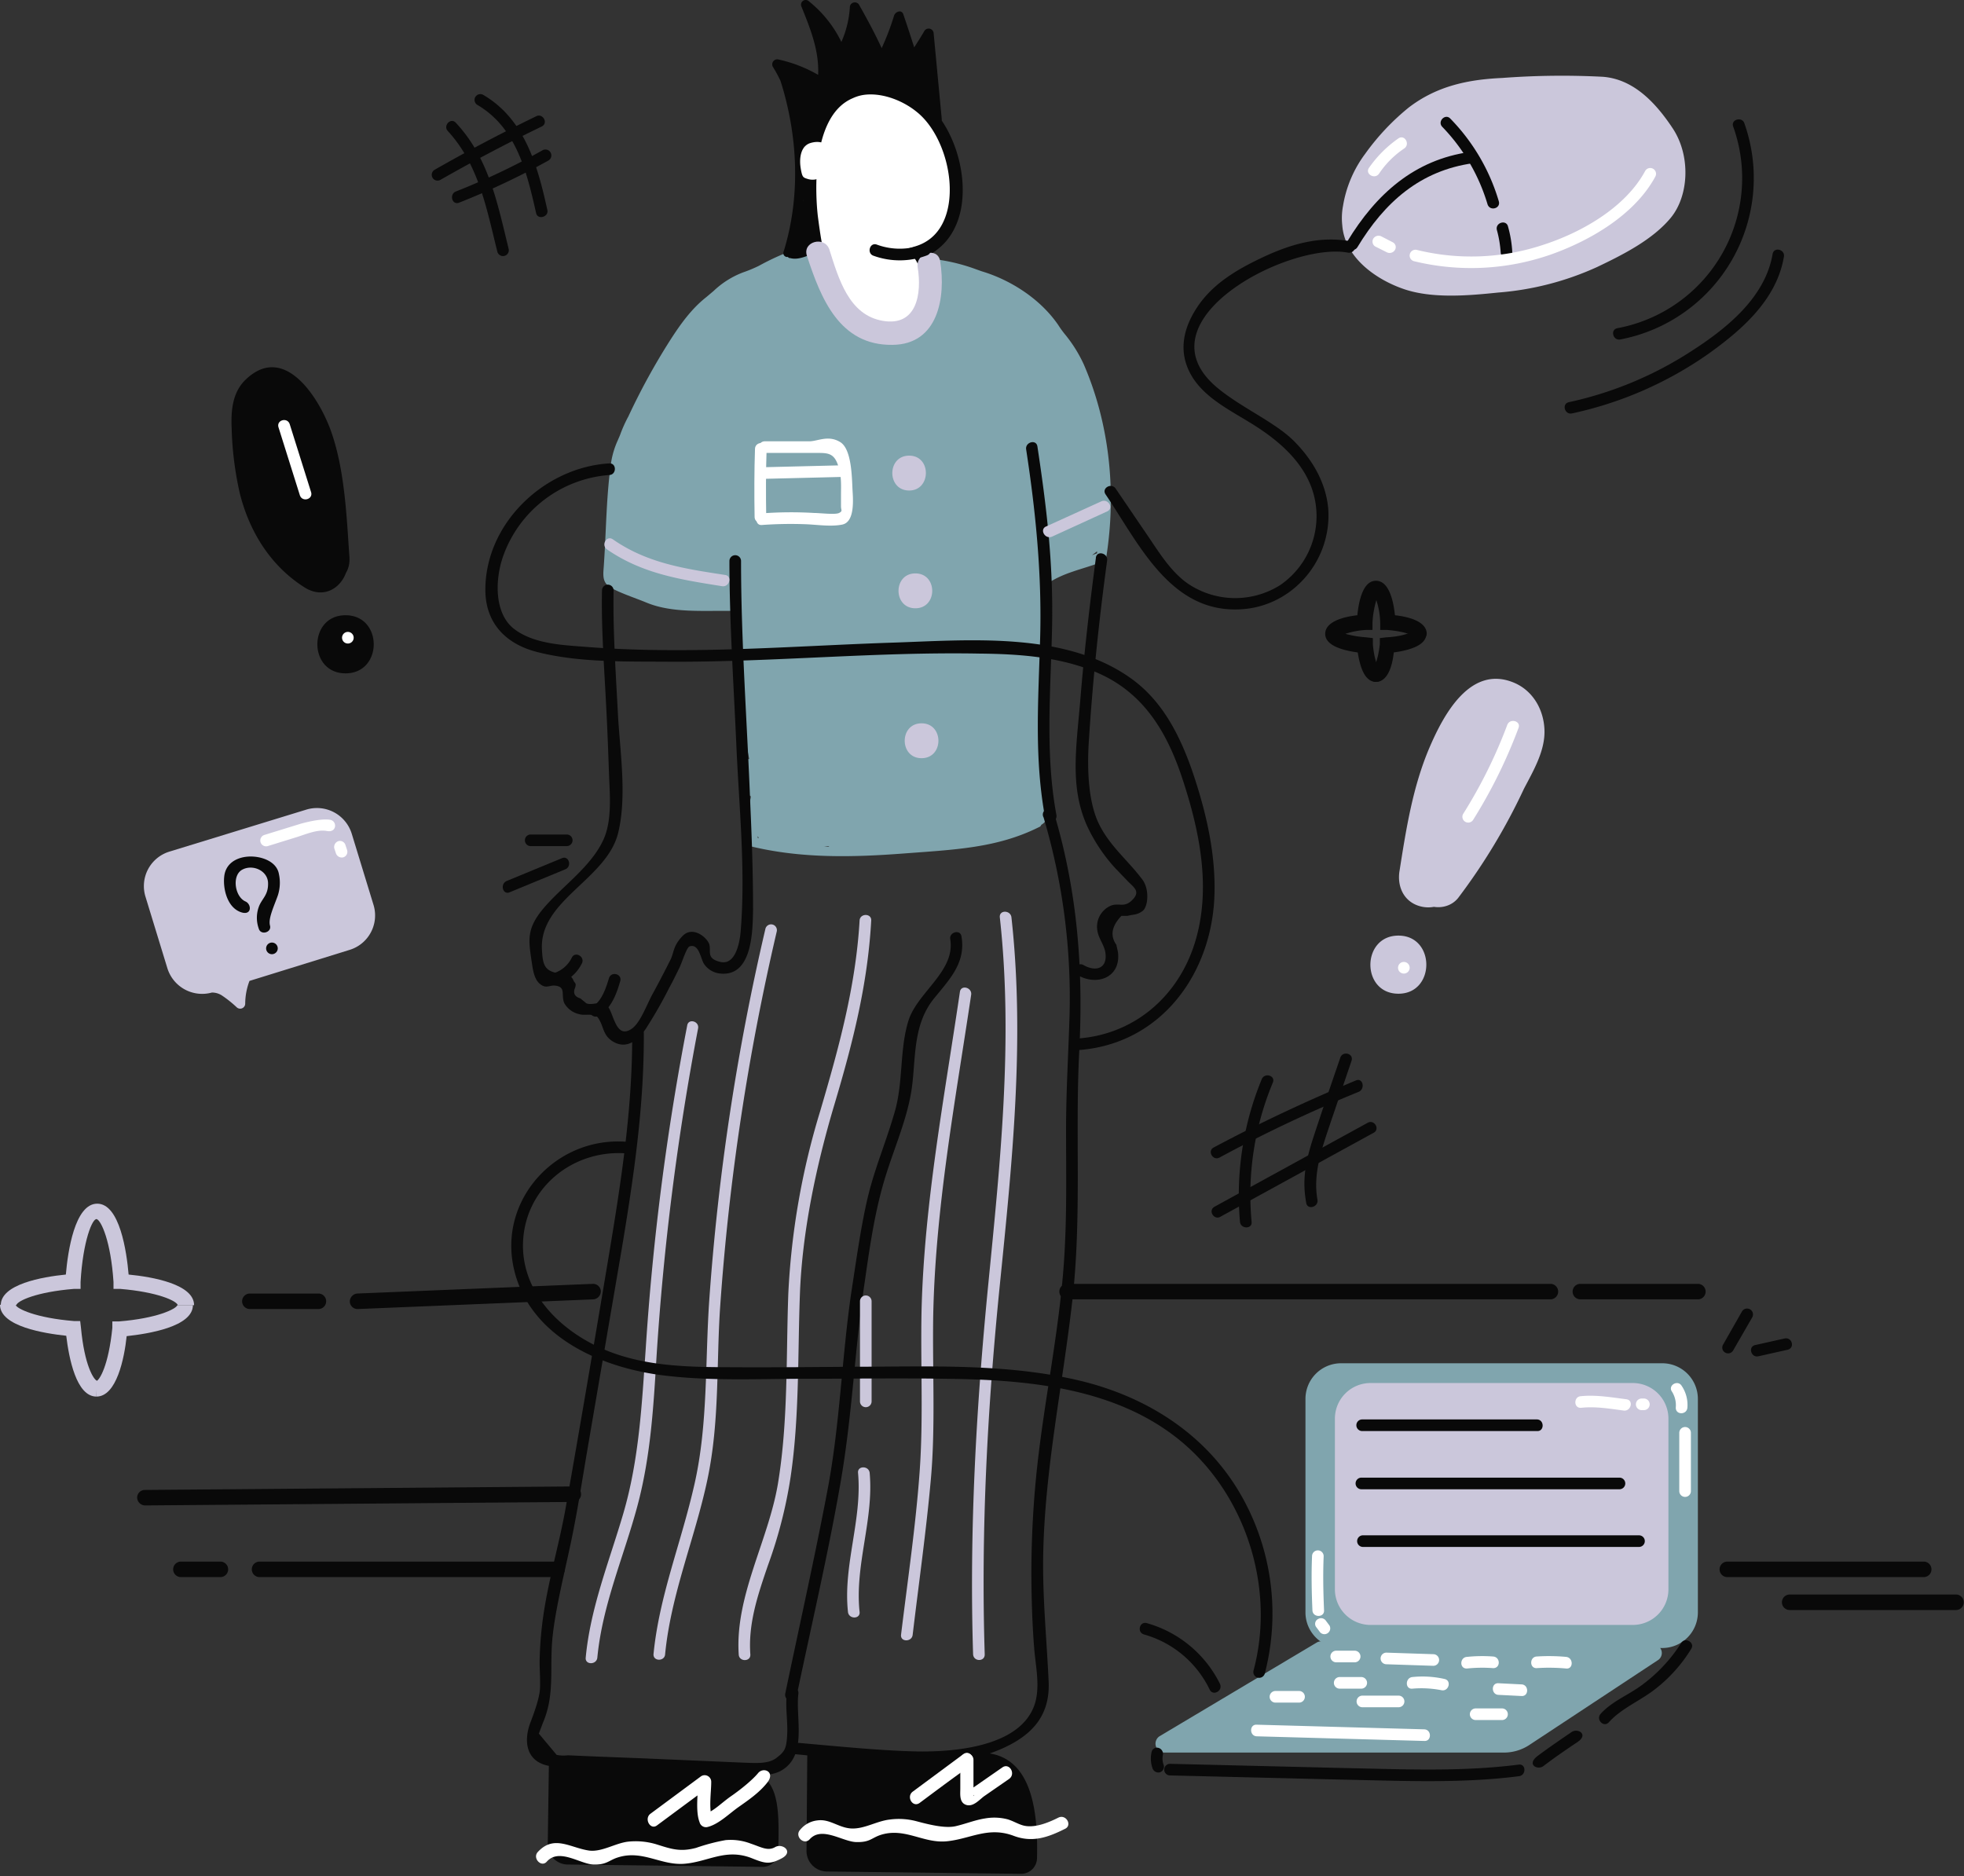 <svg width="470" height="449" fill="none" xmlns="http://www.w3.org/2000/svg"><rect width="100%" height="100%" fill="#333333" stroke="none"/><path d="M259.38 87.257a32.93 32.93 0 00-4.357-7.046 23.06 23.06 0 01-1.762-2.41c-4.171-6.118-11.217-10.754-18.355-12.886l-1.298-.463a44.39 44.39 0 00-8.528-2.225c-1.298-.278-1.947 1.576-1.02 2.132-2.317 1.39-3.059 4.635-2.132 7.23a6.86 6.86 0 00-1.761 4.08c-.557 4.913-9.178 4.728-12.237 2.966-3.059-1.761-5.006-4.728-7.138-6.86-2.132-2.132-3.986-3.8-4.635-6.582a5.006 5.006 0 00-3.708-4.078c.556-.742-.093-2.133-1.205-1.762a59.758 59.758 0 00-9.641 4.264 33.048 33.048 0 01-3.801 1.576 21.049 21.049 0 00-7.046 4.45l-1.761 1.483c-3.523 2.781-6.118 6.397-8.621 10.29a159.053 159.053 0 00-10.012 18.263 32.34 32.34 0 00-1.854 4.078c-.186.557-.464 1.113-.649 1.576a20.342 20.342 0 00-1.576 5.099c-1.205 8.065-1.205 16.501-1.761 24.566-.093 1.947-.557 3.894 1.019 5.191 1.576 1.298 6.397 2.874 9.085 3.987 6.397 2.688 14.276 1.854 21.136 2.039.742 11.866 1.205 23.732 3.523 35.412a1.21 1.21 0 00-1.112 1.113c-.068.273-.1.553-.093.834-.076 2.148.27 4.29 1.02 6.304a.827.827 0 00.556.649c.015.251-.017.502-.093.741-.463 3.06-1.02 5.933-.649 9.085l.278.556a1.123 1.123 0 00-.097.999 1.115 1.115 0 00.746.67c11.959 2.874 24.196 2.596 36.432 1.669 12.237-.927 22.341-1.298 32.353-6.304a.832.832 0 00.557-.556c1.668-.927 1.854-2.967 1.854-5.192 0-5.84-.186-11.773-.279-17.613l-.463-31.797.278-3.059c3.894-2.688 8.25-3.43 12.7-5.099.278-.092.464-.37.649-.556a1.02 1.02 0 00.834-.834c2.411-15.389.835-31.612-5.376-45.98zm-78.056 113.282v-.186c0-.185 0-.278-.092-.371l.371.557h-.279zm15.852 1.946h1.02l.278.186-1.298-.186zm9.549 0l.463-.185h-.463v.185zm55.807-70.083l-1.206.464 1.206-.927v.463z" fill="#80A5AE"/><path d="M151.291 247.167c.092 19.097-2.967 37.637-6.119 56.456-3.152 18.819-6.396 37.915-9.733 56.826-1.484 8.529-3.987 16.872-5.284 25.308a86.535 86.535 0 00-1.02 11.866c0 2.132.185 4.264.093 6.396-.093 2.133-1.206 5.377-2.318 8.251-1.761 4.728-.834 9.548 4.821 10.383 9.084 1.297 18.725.834 27.903 1.205l15.481.649c3.523.092 8.251 1.019 11.588-.649 6.675-3.523 3.615-12.7 4.357-18.541.185-1.761-2.596-1.761-2.781 0-.371 3.338.278 6.582.093 9.919-.186 3.338-.649 3.987-2.596 5.47-1.947 1.483-5.006 1.205-7.88 1.112l-23.731-1.02-11.866-.463-6.397-.278a8.598 8.598 0 01-2.688-.093l-4.265-5.098 1.02-2.689c2.689-6.303 1.669-12.236 2.132-18.911.464-6.675 2.689-15.574 4.357-23.361 1.669-7.787 2.781-15.203 4.079-22.805l8.251-48.205c2.874-17.242 5.376-34.207 5.284-51.728a1.391 1.391 0 00-2.781 0z" fill="#090909"/><path d="M190.596 406.058c3.523-16.872 7.509-33.836 10.475-50.801 2.967-16.964 3.43-32.26 5.84-48.298 1.113-7.787 2.225-15.666 4.358-23.268 2.132-7.602 5.284-14.276 6.674-21.692 1.391-7.417.093-16.038 5.377-22.805 3.708-4.635 7.879-8.621 6.767-15.111-.278-1.761-2.966-1.019-2.688.649 1.298 7.695-7.88 12.701-10.012 19.561-2.132 6.86-1.205 14.554-3.245 21.692-2.039 7.138-4.728 13.349-6.396 20.209-1.669 6.86-2.874 15.667-4.079 23.454-2.225 15.481-2.688 31.24-5.562 46.536-2.874 15.296-6.767 32.724-10.197 49.132-.279 1.762 2.317 2.503 2.688.742zm-.556 13.72c16.13 1.39 35.412 5.562 50.708-1.762 6.767-3.244 10.568-7.972 10.197-15.666-.463-10.105-1.483-20.117-1.298-30.221.371-20.488 4.635-40.419 6.953-60.72 2.318-20.302.649-39.862 1.669-59.793 1.019-19.931-.464-38.193-5.933-56.734a1.403 1.403 0 00-.162-.604 1.4 1.4 0 00-.986-.716 1.4 1.4 0 00-1.171.335 1.388 1.388 0 00-.277 1.727 151.674 151.674 0 016.211 47.371c-.278 9.177-.834 18.262-.834 27.347 0 9.084.185 18.447-.278 27.718-.835 18.54-5.006 36.617-6.86 55.065a237.099 237.099 0 00-1.113 28.088c.093 4.543.278 9.085.649 13.535.371 4.45 1.669 9.919-.371 14.276-4.171 9.178-19.374 10.29-27.996 10.105-8.621-.186-19.467-1.298-29.108-2.133-1.762-.185-1.762 2.596 0 2.782zm-15.482-285.523c0 14.74 1.019 29.572 1.668 44.312.649 14.74 2.225 29.665 1.02 44.312-.185 2.317-1.112 8.157-4.82 7.323-3.708-.834-2.04-2.781-2.781-4.45-.742-1.668-3.987-4.171-6.304-1.761-2.318 2.41-2.04 3.986-2.874 5.655-.834 1.668-2.781 5.469-4.264 8.158-1.483 2.688-2.967 7.045-5.099 8.436-3.893 2.595-4.264-4.265-5.84-5.563-1.576-1.297-3.43 0-4.913-.556l-1.484-1.205c-1.297-.371-1.761-1.205-1.297-2.41.463-1.205 0-1.205-.279-1.762a3.242 3.242 0 00-2.132-1.946 10.114 10.114 0 00-1.668.092c-3.338-.556-3.616-2.317-3.801-5.654-.649-11.866 15.574-16.78 18.262-27.997 2.132-8.899.371-19.652-.092-28.644-.464-8.993-1.206-19.561-1.02-29.294 0-.369-.147-.723-.407-.984a1.395 1.395 0 00-1.967 0 1.391 1.391 0 00-.407.984c-.186 9.27.556 18.633 1.019 27.996.279 5.191.464 10.382.649 15.574.186 5.191.835 11.495-1.39 16.223-2.967 6.303-9.456 10.753-13.906 15.852-4.449 5.098-3.986 7.787-3.244 12.885.278 1.669.464 4.265 1.947 5.562 1.483 1.298 2.317.371 3.615.464 2.874.278 1.391 2.225 2.318 4.264a5.474 5.474 0 003.615 2.596c1.02.278 2.04 0 3.059.185 1.02.186 1.205.186 1.947 1.669s.834 3.244 2.781 4.542c3.523 2.318 6.489-.37 8.343-3.337a107.21 107.21 0 005.377-9.456c.834-1.483 1.576-3.059 2.318-4.542.741-1.483 1.761-5.006 2.502-5.284 2.318-.834 2.689 3.152 3.523 4.264a5.272 5.272 0 003.894 2.225c7.694.742 7.694-10.383 7.787-15.388 0-8.344-.279-16.594-.649-24.845-.742-19.467-2.225-39.027-2.225-58.495a1.393 1.393 0 00-1.391-1.39 1.39 1.39 0 00-1.39 1.39z" fill="#090909"/><path d="M262.254 133.514c-1.483 11.217-2.781 22.434-3.708 33.743-.927 11.31-2.596 20.766 1.483 30.129a39.665 39.665 0 006.953 10.475l2.503 2.596c1.576 1.761 3.615 2.688 1.576 4.82s-3.245.649-5.284 1.483a5.474 5.474 0 00-3.152 6.026c.278 1.761 1.483 3.152 1.854 4.913.742 3.987-2.132 5.006-5.191 3.245a1.387 1.387 0 00-1.056-.139 1.389 1.389 0 00-1.019 1.163 1.378 1.378 0 00.276 1.028c.111.145.25.267.408.358 4.635 2.689 10.383.556 9.641-5.469-.092-.557-.278-1.205-.371-1.762-1.576-2.225-1.112-4.542 1.206-6.952h1.483c1.39-.371 2.317-.186 3.615-1.205 1.298-1.02 1.669-5.284-.185-7.602-3.43-4.542-7.695-7.88-10.29-13.164-2.596-5.284-2.874-13.256-2.41-20.116.927-14.369 2.41-28.645 4.357-42.921.278-1.762-2.411-2.503-2.689-.742v.093z" fill="#090909"/><path d="M208.395 57.499c2.781 3.708 10.66 4.45 14.276 1.02z" fill="#fff"/><path d="M216.366 62.597h-1.298c-3.522-.278-6.489-1.761-8.065-3.893a1.762 1.762 0 01.371-2.596 1.67 1.67 0 012.503.37c1.02 1.299 3.059 2.226 5.47 2.504a8.068 8.068 0 006.025-1.669 1.855 1.855 0 012.596 2.596 10.94 10.94 0 01-7.602 2.688z" fill="#090909"/><path d="M220.26 65.748c1.391 4.079 1.391 8.621-1.854 11.866-3.244 3.245-8.899 3.152-12.7.742-5.747-3.616-10.104-12.608-11.68-19.004a1.395 1.395 0 00-2.689.742c2.225 8.806 8.807 21.599 19.004 22.804 10.198 1.205 15.574-8.992 12.608-17.891-.556-1.67-3.245-1.02-2.689.741z" fill="#80A5AE"/><path d="M223.412 7.81a1.206 1.206 0 00-2.224-.371c-.742 1.298-1.576 2.596-2.411 3.893-.834-2.595-1.668-5.19-2.595-7.88-.371-1.204-1.854-.74-2.225.279a61.16 61.16 0 01-2.967 7.787c-1.668-3.616-3.522-7.046-5.469-10.476a1.205 1.205 0 00-2.132.464 24.012 24.012 0 01-2.04 8.528 28.266 28.266 0 00-7.787-9.733 1.11 1.11 0 00-1.42-.084c-.21.154-.358.377-.42.63-.063.252-.035.518.079.752 2.132 5.284 4.264 10.568 3.986 16.315a32.994 32.994 0 00-9.641-3.708 1.203 1.203 0 00-1.343 1.13c-.013.219.035.437.138.631a31.008 31.008 0 011.854 3.43c4.172 13.164 4.821 27.626.742 40.79a.921.921 0 00.113.96.924.924 0 00.906.337.561.561 0 00.557.278c2.225.65 5.006-1.02 7.138-1.761a1.39 1.39 0 00-.371-2.688c-.77.079-1.544.11-2.318.092l.557-.556a1.294 1.294 0 001.37-.754c.076-.171.115-.356.113-.544v-.463a1.384 1.384 0 00-.683-1.173 1.394 1.394 0 00-1.357-.032 43.524 43.524 0 001.947-8.807c.093-1.761-2.595-1.669-2.781 0-.185 1.669-.278 2.132-.463 3.245a67.934 67.934 0 000-13.72c.367 1.496.646 3.013.834 4.542.278 1.483 2.596 1.298 2.317-.185a52.983 52.983 0 00-1.019-5.284 5.926 5.926 0 012.225-2.41l-.557-2.133a1.39 1.39 0 001.206-.649c.556-1.112 2.039-2.966 2.688-4.635a26.698 26.698 0 0112.329-2.132c4.172.37 6.675 2.132 9.919 4.542.177.167.407.266.649.279.093.648.093 1.39.186 2.039.092.649 2.503 1.298 2.317-.185l-1.947-20.58zm-2.502 11.03h.092a.092.092 0 00-.092 0z" fill="#090909"/><path d="M219.704 60.372c13.72-4.45 10.29-26.976.649-34.763-3.894-3.245-10.939-6.119-16.872-3.616-12.237 5.192-9.456 28.83-9.363 29.758 1.112 8.528 2.688 19.189 10.29 24.844 1.854 1.483 6.118 4.264 10.382 3.893 4.265-.37 11.125-12.05 4.914-20.116" fill="#fff"/><path d="M214.977 81.972c2.596-.186 5.562-3.152 7.324-7.138 1.761-3.986 1.946-9.827-.278-13.72 4.171-2.04 6.952-5.933 7.972-11.217 1.669-8.992-2.132-20.21-8.621-25.493-4.728-3.801-12.237-6.397-18.448-3.801-13.535 5.655-10.475 30.314-10.29 31.426 1.112 8.25 2.596 19.653 10.846 25.864 2.874 2.132 7.138 4.542 11.495 4.079zm-7.694-59.33c4.264-.37 8.992 1.576 12.144 4.172 5.655 4.542 8.992 14.647 7.509 22.527-.649 3.43-2.503 7.88-7.695 9.548l-2.132.649 1.391 1.761c3.615 4.728 1.854 10.105.927 12.237-.927 2.132-3.523 5.284-4.728 5.377-2.688.278-6.026-1.02-9.363-3.523-7.231-5.377-8.621-16.037-9.641-23.824 0-.186-2.966-23.361 8.436-28.09a9.37 9.37 0 013.152-.834z" fill="#090909"/><path d="M198.939 37.011c-.278-2.688-2.596-3.522-5.006-2.78-2.41.741-2.688 3.8-2.318 6.025.371 2.225.557 2.225 1.762 2.596a3.8 3.8 0 003.152-.464c1.761-1.205.556-4.45-.186-5.933a1.292 1.292 0 00-1.205-.741c-1.947-.093-2.132 3.244-2.039 4.542.092 1.298 2.873 1.761 2.781 0a5.113 5.113 0 01.092-1.669c0-.092.278-.834.093-.463l-1.02.37h.093l-1.205-.648c.185.278.371 1.112.556 1.483.186.37.093.464.093.649s.093.649.093.185c0-.463-.279.464-.371-.556-.093-1.02-.186-2.132.278-2.596.463-.463 1.483-.648 1.576 0 .092.65 2.966 1.854 2.781 0z" fill="#fff"/><path d="M193.098 61.207c3.337 10.197 7.787 21.507 20.487 21.321 10.939-.093 12.793-11.402 11.402-20.024-.556-3.522-5.933-2.039-5.376 1.484 1.019 6.303-.186 14.183-8.343 12.793-8.158-1.39-10.569-10.105-12.793-17.058-1.113-3.337-6.49-1.946-5.377 1.484z" fill="#CBC7DB"/><path d="M221.095 58.425a15.85 15.85 0 01-11.309.093c-1.669-.557-2.411 2.132-.742 2.688a18.447 18.447 0 0012.793-.093c1.669-.649 1.02-3.337-.742-2.688zm24.472 49.133c2.318 15.111 3.801 30.221 3.337 45.517-.463 15.296-1.39 28.46 1.205 42.643.371 1.761 3.06 1.02 2.689-.742-2.781-15.017-1.298-30.313-1.02-45.424.278-15.11-1.39-28.645-3.523-42.735-.278-1.762-2.966-1.02-2.688.741z" fill="#090909"/><path d="M220.168 115.623a1.393 1.393 0 001.39-1.391 1.39 1.39 0 10-1.39 1.391z" fill="#80A5AE"/><path d="M217.572 117.384c5.284 0 5.376-8.343 0-8.343-5.377 0-5.377 8.343 0 8.343zm1.484 28.182c5.377 0 5.377-8.343 0-8.343s-5.377 8.343 0 8.343zm1.482 35.875c5.377 0 5.377-8.343 0-8.343-5.376 0-5.376 8.343 0 8.343zm18.727 38.1c3.244 29.294.092 58.681-2.781 87.974-2.874 29.294-4.543 58.774-3.616 88.346.093 1.854 2.874 1.854 2.781 0-.927-29.572.649-58.959 3.616-88.346 2.966-29.386 6.025-58.68 2.781-87.974-.186-1.761-2.967-1.854-2.781 0zm-9.548 17.799c-3.708 25.215-8.529 50.523-9.178 76.109-.278 12.885.464 25.863-.463 38.749-.927 12.886-2.874 26.049-4.45 39.028-.185 1.761 2.596 1.761 2.781 0 1.483-12.422 3.245-24.844 4.357-37.267 1.113-12.422.371-25.771.556-38.749.464-25.864 5.284-51.635 9.085-77.128.278-1.762-2.41-2.503-2.688-.742zm-24.01 148.416c-1.205-11.217 3.43-22.063 2.41-33.28-.185-1.762-2.966-1.762-2.781 0 1.02 11.217-3.615 22.063-2.41 33.28.186 1.761 2.967 1.761 2.781 0zm2.873-50.43v-23.917a1.393 1.393 0 00-1.391-1.39 1.39 1.39 0 00-1.39 1.39v23.917a1.391 1.391 0 102.781 0zm-65.634 61.37c1.205-12.608 6.304-24.103 9.549-36.154 3.244-12.051 3.893-24.01 4.635-36.154a633.08 633.08 0 019.919-78.24c.371-1.762-2.318-2.503-2.596-.742a617.248 617.248 0 00-9.919 77.221c-.927 13.349-1.576 26.605-5.377 39.584-3.337 11.402-7.879 22.526-8.992 34.485-.185 1.761 2.596 1.761 2.781 0zm16.224-.834c1.391-14.368 7.138-27.718 10.105-41.716 2.966-13.998 2.132-27.625 3.059-41.345a566.405 566.405 0 0113.534-89.828 1.393 1.393 0 00-2.032-1.584 1.395 1.395 0 00-.656.842 562.927 562.927 0 00-13.442 88.809c-1.02 14.647-.278 29.665-3.522 44.033-3.245 14.369-8.436 26.699-9.827 40.789-.093 1.762 2.688 1.762 2.781 0zm20.395.092c-.557-7.509 1.854-14.462 4.264-21.507a109.588 109.588 0 005.377-21.044c2.132-14.461 1.668-29.201 2.225-43.848.556-14.647 3.8-30.313 8.25-45.239 4.45-14.925 7.973-28.83 8.807-44.033.093-1.761-2.689-1.761-2.781 0-.927 15.852-5.006 30.592-9.456 45.702a178.127 178.127 0 00-7.601 43.57c-.557 15.203 0 30.592-2.503 45.61-2.318 13.627-10.29 26.791-9.363 40.789.092 1.761 2.873 1.761 2.781 0z" fill="#CBC7DB"/><path d="M131.36 421.724l-.278 19.468a4.817 4.817 0 002.932 4.622 4.839 4.839 0 001.888.384l46.537.556a3.702 3.702 0 003.51-2.268c.192-.456.291-.946.29-1.44.371-13.813 0-20.395-13.812-20.488l-41.067-.834z" fill="#090909"/><path d="M130.895 445.457c2.966-3.245 7.972.648 11.124.741 3.152.093 3.708-1.02 5.748-1.668 5.933-1.947 10.382 1.946 16.037 1.483 5.655-.464 9.827-3.708 15.945-1.391 3.245 1.298 4.357 1.669 7.324.093 2.966-1.576.185-3.708-1.576-2.688-1.762 1.019-3.338 0-5.841-.835a13.437 13.437 0 00-6.025-.834 46.3 46.3 0 00-7.046 1.854c-3.8 1.02-5.933.278-9.455-.834a17.136 17.136 0 00-6.86-.649c-3.059.37-6.211 2.503-9.27 2.132-4.543-.649-8.436-3.894-12.33.371-1.298 1.483.927 3.801 2.225 2.225zm26.328-8.622l12.144-8.992-2.318-1.391c0 2.782-.649 7.046.371 9.641a1.58 1.58 0 001.329 1.159c.207.026.417.01.618-.046 2.595-.649 5.098-3.152 7.323-4.728 2.225-1.576 5.006-3.43 6.953-5.933 1.947-2.503-.927-3.801-2.225-2.225s-3.986 3.801-6.396 5.47c-2.411 1.668-4.357 3.8-6.489 4.357l1.946 1.112c-.927-2.317-.278-6.304-.278-8.807a1.57 1.57 0 00-.787-1.419 1.577 1.577 0 00-1.623.029l-12.144 8.992c-1.576 1.205 0 3.986 1.576 2.781z" fill="#fff"/><path d="M397.785 326.241h-76.85a8.529 8.529 0 00-8.529 8.528v51.089a8.529 8.529 0 008.529 8.528h76.85a8.529 8.529 0 008.529-8.528v-51.089a8.529 8.529 0 00-8.529-8.528z" fill="#80A5AE"/><path d="M193.192 419.407l-.185 23.453a4.912 4.912 0 004.82 5.006l46.537.557a3.801 3.801 0 003.801-3.709c.37-13.905-2.225-26.883-16.131-25.122l-38.842-.185z" fill="#090909"/><path d="M193.749 440.173c2.873-3.245 7.879.556 11.124.649 3.244.093 3.615-.927 5.747-1.669 5.841-1.946 10.29 2.04 15.945 1.484 5.655-.557 9.919-3.616 16.038-1.298 4.449 1.668 8.157.371 12.236-1.669 1.854-.834.278-3.615-1.576-2.688s-5.284 2.503-8.065 1.946c-1.39-.278-2.781-1.205-4.171-1.575a12.707 12.707 0 00-5.284-.186c-2.411.371-4.635 1.298-7.046 1.854-2.41.556-6.025-.278-9.455-1.205a16.52 16.52 0 00-6.397-.371c-3.059.371-5.933 2.225-8.992 2.132-3.059-.092-5.191-2.317-8.158-1.946a6.211 6.211 0 00-4.264 2.317c-1.298 1.483.927 3.708 2.318 2.225zm36.059-19.004v6.86c0 1.298-.278 3.337 1.391 3.894 1.669.556 3.152-1.205 4.264-2.04l6.026-4.171c1.668-1.206.093-3.894-1.576-2.781l-4.542 3.151-2.133 1.484-1.205.834c-.649.463-.834.556-.371.371l1.391.834c-.093.371-.093.278-.093-.556v-7.88a1.576 1.576 0 10-3.152 0z" fill="#fff"/><path d="M220.075 431.458c3.986-2.967 8.065-6.026 12.144-8.9 1.576-1.205 0-3.986-1.669-2.781l-12.144 8.993c-1.576 1.205 0 3.893 1.669 2.688zm-37.08-323.067h12.144c2.689 0 4.265-.093 5.284 2.596 1.02 2.688.835 5.098.835 7.416v2.781c0 .927.463 1.112-.464 1.576-.927.463-4.542 0-5.933 0a94.007 94.007 0 00-12.515.093c-1.761.185-1.761 2.966 0 2.781a95.484 95.484 0 0110.29-.186c2.874.093 6.119.649 8.9.093 2.781-.556 2.688-5.006 2.503-7.88-.186-2.874-.093-10.104-2.967-11.866-2.873-1.761-5.376-.185-7.416-.185h-10.661a1.39 1.39 0 100 2.781z" fill="#fff"/><path d="M180.677 107.371c-.185 5.47-.185 10.939-.093 16.408.093 1.762 2.874 1.762 2.781 0-.092-5.469-.092-10.938.093-16.408.093-1.854-2.688-1.761-2.781 0z" fill="#fff"/><path d="M182.346 114.603l18.911-.464a1.389 1.389 0 00.983-2.373 1.39 1.39 0 00-.983-.408l-18.911.464c-1.854.093-1.854 2.874 0 2.781z" fill="#fff"/><path d="M251.779 128.415l13.164-6.025c1.669-.742.278-3.152-1.391-2.411l-13.256 6.026c-1.576.742-.185 3.152 1.483 2.41zm-78.24 9.178c-9.641-1.483-18.633-2.781-26.883-8.529-1.484-1.019-2.874 1.391-1.391 2.41 8.436 5.841 17.613 7.231 27.533 8.807 1.761.278 2.502-2.41.741-2.688zm217.2 193.377H327.98a8.53 8.53 0 00-8.529 8.529v40.835a8.53 8.53 0 008.529 8.529h62.759a8.53 8.53 0 008.529-8.529v-40.835a8.53 8.53 0 00-8.529-8.529z" fill="#CBC7DB"/><path d="M395.559 393.543l-79.353-.742a1.948 1.948 0 00-1.112.278l-37.637 22.434a2.132 2.132 0 001.112 3.894h81.3c2.25.009 4.45-.67 6.304-1.947l30.499-20.116a2.043 2.043 0 00.932-2.337 2.041 2.041 0 00-2.045-1.464z" fill="#80A5AE"/><path d="M325.941 342.464h41.902c1.761.093 1.761-2.688 0-2.781h-41.902a1.391 1.391 0 000 2.781zm-.185 13.93h61.832a1.391 1.391 0 000-2.781h-61.832a1.391 1.391 0 000 2.781zm.371 13.802h66.097a1.39 1.39 0 100-2.781h-66.097a1.391 1.391 0 000 2.781z" fill="#090909"/><path d="M300.725 415.514l40.14 1.113c1.762.092 1.762-2.689 0-2.781l-40.14-1.113c-1.761-.092-1.761 2.689 0 2.781zm19.005-17.706h4.45a1.39 1.39 0 100-2.781h-4.45a1.391 1.391 0 000 2.781zm12.051.464l11.217.371a1.39 1.39 0 000-2.781l-11.217-.371a1.389 1.389 0 00-.983 2.374c.261.26.614.407.983.407zm19.282 1.018a34.826 34.826 0 016.211-.093c1.854.093 1.854-2.688 0-2.781a34.826 34.826 0 00-6.211.093c-1.761.093-1.854 2.874 0 2.781zm16.688-.092a44.666 44.666 0 017.045.092c1.761.186 1.761-2.595 0-2.781a44.787 44.787 0 00-7.045-.093c-1.762.093-1.762 2.874 0 2.782zm-47.187 4.913h5.192a1.39 1.39 0 100-2.781h-5.192a1.391 1.391 0 000 2.781zm17.427.002a24.8 24.8 0 016.953.371c1.761.37 2.502-2.318.741-2.689a23.802 23.802 0 00-7.694-.463c-1.761.185-1.761 2.966 0 2.781zm20.582 1.481l5.562.278c1.761.093 1.761-2.688 0-2.781l-5.562-.278c-1.761-.093-1.761 2.688 0 2.781zm-53.397 1.856h5.747a1.392 1.392 0 000-2.782h-5.747a1.392 1.392 0 000 2.782zm20.857 1.111h8.621a1.391 1.391 0 100-2.781h-8.621a1.39 1.39 0 000 2.781zm27.07 3.06h6.304a1.391 1.391 0 100-2.781h-6.304a1.391 1.391 0 000 2.781zm25.214-74.718c3.43-.371 6.767.185 10.197.649 1.762.278 2.503-2.411.742-2.689-3.616-.463-7.324-1.112-10.939-.741-1.761.092-1.761 2.873 0 2.781zm14.554.557h.556a1.391 1.391 0 000-2.781h-.556a1.39 1.39 0 100 2.781zm7.231-4.45a6.109 6.109 0 01.927 3.8c-.092 1.854 2.689 1.854 2.781 0a8.155 8.155 0 00-1.39-5.191c-.927-1.483-3.337-.093-2.318 1.391zm1.763 9.918v13.905a1.39 1.39 0 002.781 0v-13.905a1.391 1.391 0 10-2.781 0zm-87.883 29.48c-.186 4.357-.093 8.621.093 12.978.092 1.761 2.873 1.761 2.781 0-.186-4.357-.278-8.621-.093-12.978 0-.369-.147-.723-.407-.984a1.395 1.395 0 00-1.967 0 1.391 1.391 0 00-.407.984zm.928 16.872l.835 1.112a1.392 1.392 0 001.429.664 1.396 1.396 0 001.118-1.035c.086-.345.037-.71-.137-1.019l-.834-1.113a1.393 1.393 0 00-1.854-.463 1.299 1.299 0 00-.557 1.854z" fill="#fff"/><path d="M275.604 419.222a6.95 6.95 0 00.185 3.894 1.483 1.483 0 001.761 1.019 1.395 1.395 0 00.928-1.761 4.264 4.264 0 01-.186-2.41 1.484 1.484 0 00-1.02-1.669 1.298 1.298 0 00-1.668.927z" fill="#090909"/><path d="M279.961 424.876l42.087 1.02c13.812.278 27.718.927 41.438-.834 1.761-.186 1.761-2.967 0-2.781-13.72 1.761-27.626 1.112-41.438.834l-42.087-1.02a1.391 1.391 0 000 2.781zm89.364-2.223c2.688-2.04 5.376-3.894 8.157-5.748 2.782-1.854.093-3.43-1.39-2.41-1.483 1.02-5.47 3.708-8.158 5.748-2.688 2.039 0 3.43 1.391 2.41zm15.667-10.477c2.967-3.338 7.602-5.192 11.124-7.973a35.779 35.779 0 008.622-9.641c.927-1.483-1.484-2.874-2.411-1.39a37.449 37.449 0 01-9.826 10.382c-3.152 2.225-6.86 3.708-9.456 6.582-1.205 1.391.742 3.337 1.947 2.04z" fill="#090909"/><path d="M321.4 49.248a15.567 15.567 0 00-.186 4.635c.557 7.694 7.973 12.978 14.74 15.296 6.767 2.317 15.389 1.576 22.527.834a70.074 70.074 0 0023.731-6.118c6.026-2.874 13.257-6.49 17.614-11.773 4.357-5.284 4.82-14.833.463-21.415-4.357-6.581-9.641-11.773-16.686-12.329a190.153 190.153 0 00-24.103.278c-8.25.371-15.666 1.947-22.341 7.046a56.739 56.739 0 00-10.475 11.124 28.453 28.453 0 00-5.284 12.422z" fill="#CBC7DB"/><path d="M324.83 59.167c6.489-10.753 15.017-18.355 27.718-20.116 1.761-.278 1.019-2.967-.742-2.689-13.349 1.855-22.527 10.105-29.387 21.415-.927 1.483 1.484 2.873 2.411 1.39z" fill="#090909"/><path d="M345.129 30.336a45.226 45.226 0 0110.846 18.54c.557 1.761 3.245 1.02 2.689-.742a47.469 47.469 0 00-11.588-19.745c-1.205-1.298-3.152.649-1.947 1.947zm13.072 24.658a26.97 26.97 0 01.927 5.47c.185 1.761 2.967 1.761 2.781 0a28.11 28.11 0 00-1.019-6.211c-.371-1.762-3.06-1.02-2.689.741z" fill="#090909"/><path d="M338.363 62.503a57.847 57.847 0 0032.724-1.576c9.456-3.337 20.117-9.548 25.03-18.633a1.4 1.4 0 00.138-1.056 1.39 1.39 0 00-2.548-.335c-4.728 8.807-15.389 14.833-24.752 17.8a54.415 54.415 0 01-29.85 1.112 1.394 1.394 0 00-.742 2.688zm-9.271-3.521l2.781 1.39a1.483 1.483 0 001.946-.555 1.298 1.298 0 00-.556-1.854l-2.688-1.391a1.484 1.484 0 00-1.947.556 1.393 1.393 0 00.464 1.854zm.928-17.429a21.966 21.966 0 016.026-6.025c1.483-1.02.092-3.43-1.391-2.41a28.274 28.274 0 00-7.045 7.045c-1.02 1.483 1.39 2.874 2.41 1.39z" fill="#fff"/><path d="M302.674 400.496a57.113 57.113 0 00-6.026-43.292c-8.25-13.998-21.97-22.712-37.452-26.605-17.984-4.45-36.895-3.523-55.25-3.523-10.754.093-21.6.185-32.353.093-10.754-.093-20.858-.835-30.036-5.655-9.177-4.821-16.501-13.164-16.408-23.639.185-13.257 11.588-22.712 24.473-21.878 1.762.093 1.762-2.688 0-2.781-16.686-1.112-30.499 13.998-26.605 30.592 3.893 16.593 21.785 23.917 37.081 25.493 10.846 1.205 21.877.649 32.816.649 10.939 0 21.971-.186 33.002 0 19.375.185 40.882 1.946 56.549 14.832 15.666 12.886 22.804 35.227 17.52 54.973a1.394 1.394 0 002.689.741zM145.821 110.895c-15.667.927-29.943 14.555-29.665 30.685.186 7.787 5.099 12.607 12.422 14.461 10.198 2.596 21.507 2.225 31.89 2.318 24.659.093 49.318-2.41 73.976-1.947 9.827.093 20.117.834 29.109 5.006 10.475 4.913 15.852 14.183 19.374 24.844 4.172 12.608 7.046 26.513 2.967 39.491-4.079 12.979-14.832 22.063-28.552 22.805-1.762.093-1.762 2.874 0 2.781 19.374-1.02 31.797-16.779 33.187-35.227.742-10.846-1.854-21.877-5.377-32.075-2.966-8.343-7.045-16.315-14.368-21.599-16.038-11.588-39.492-9.178-58.032-8.622-24.01.835-48.02 2.874-72.122 1.02-5.748-.463-12.7-.649-17.521-4.264-4.821-3.616-4.728-11.773-2.688-17.521a29.289 29.289 0 0125.4-19.375c1.761-.092 1.761-2.873 0-2.781zm177.525-53.118c-7.231-1.39-14.184.556-20.766 3.615-6.581 3.06-12.329 6.49-16.037 12.052-3.708 5.562-4.45 11.124-1.483 16.315 2.966 5.192 8.806 8.158 13.812 11.217 6.768 4.079 13.535 9.641 15.574 17.614a20.023 20.023 0 01-8.065 21.414 20.205 20.205 0 01-22.156-.371c-4.079-2.874-6.767-7.324-9.548-11.402-2.781-4.079-5.099-7.509-7.694-11.31-1.02-1.483-3.43-.093-2.41 1.391 7.787 11.495 15.203 27.81 31.333 27.532 12.7-.093 22.712-11.124 21.97-23.824-.463-6.397-3.801-12.052-8.25-16.501-4.45-4.45-12.422-7.88-18.17-12.608-19.56-16.037 16.965-35.134 31.148-32.446 1.761.278 2.503-2.41.742-2.688zM107.164 31.355c7.417 8.065 9.271 18.54 11.866 28.924a1.395 1.395 0 002.689-.742c-2.689-10.939-4.728-21.693-12.608-30.128-1.205-1.39-3.152.649-1.947 1.946zm7.138-6.21c9.27 5.47 11.773 16.038 13.998 25.864.37 1.669 3.059.927 2.688-.741-2.318-10.569-5.377-21.693-15.296-27.533a1.392 1.392 0 10-1.39 2.41z" fill="#090909"/><path d="M105.403 43.037a403.87 403.87 0 0124.288-12.793c1.576-.834.185-3.245-1.391-2.41a404.477 404.477 0 00-24.288 12.793 1.394 1.394 0 00-.509 1.9 1.39 1.39 0 001.9.51zm4.449 5.468a180.51 180.51 0 0021.414-10.104 1.406 1.406 0 00.635-.878 1.424 1.424 0 00-.171-1.069 1.418 1.418 0 00-1.947-.463 168.664 168.664 0 01-20.673 9.826c-1.668.649-.926 3.337.742 2.688zm189.668 243.9a69.71 69.71 0 015.099-33.373c.649-1.668-2.04-2.41-2.689-.741a72.77 72.77 0 00-5.191 34.114c.185 1.761 2.966 1.761 2.781 0zm15.76-5.284c-1.113-6.211 1.02-12.144 2.966-17.985l5.192-15.295c.556-1.762-2.132-2.411-2.689-.742-2.132 6.211-4.264 12.422-6.303 18.633-2.04 6.211-2.874 10.568-1.855 16.13.279 1.762 2.967 1.02 2.689-.741z" fill="#090909"/><path d="M292.011 291.201l36.71-20.116c1.576-.835.185-3.245-1.391-2.411l-36.71 20.117c-1.576.927-.092 3.244 1.391 2.41zm-.185-14.183a342.353 342.353 0 0133.373-15.76c1.576-.741.927-3.43-.742-2.688-11.588 4.821-22.897 10.105-34.022 16.038-1.576.834-.185 3.244 1.391 2.41z" fill="#090909"/><path d="M348.282 212.033a182.302 182.302 0 013.615-18.819 48.163 48.163 0 012.596-8.065 35.382 35.382 0 011.947-4.264c.556-1.02 2.132-2.781 2.224-3.893.093-1.113-2.039-2.225-3.151-1.298-1.113.927-1.206 2.966-1.669 3.893l-4.45 8.807a118.74 118.74 0 01-10.29 16.686c-2.41 2.967-2.873 6.86 0 9.827 2.874 2.966 7.509 2.874 9.827 0a144.135 144.135 0 0015.759-26.142c2.225-4.265 5.099-9.085 4.913-14.091-.185-5.006-2.873-9.456-7.323-11.31-10.476-4.357-16.872 7.787-20.209 15.574-3.986 9.363-5.562 19.375-7.138 29.387-.649 3.708.927 7.416 4.82 8.528 3.894 1.113 7.972-1.112 8.529-4.82zm-13.627 25.772c8.899 0 8.899-13.906 0-13.906-8.9 0-8.992 13.906 0 13.906z" fill="#CBC7DB"/><path d="M79.816 128.509a21.139 21.139 0 01-8.343-11.588 40.15 40.15 0 01-1.854-9.27c-.186-1.762-.278-3.523-.371-5.192v-1.761c.185-1.761-.093-1.576-.927.463l-3.523 1.02h1.205l-3.522-.927c3.708 1.854 4.913 10.661 5.47 14.276 1.019 5.84 1.297 11.866 1.76 17.706.65 8.9 14.555 8.992 13.906 0-.65-8.992-1.02-20.209-4.265-29.664-2.595-7.602-10.939-21.693-20.394-12.886-3.337 3.06-3.708 7.509-3.523 11.773a79.533 79.533 0 001.947 15.574c2.318 9.27 7.416 17.428 15.481 22.527 8.065 5.098 14.647-7.231 7.046-12.051h-.093zm2.875 32.63c8.992 0 8.992-13.906 0-13.906s-8.992 13.906 0 13.906zM34.67 360.264a1.948 1.948 0 01-1.854-1.854 1.852 1.852 0 011.854-1.854l102.529-.835a1.857 1.857 0 011.854 1.854 1.851 1.851 0 01-1.854 1.854l-102.436.835h-.093zm336.416-49.319H255.301a1.855 1.855 0 010-3.708h115.785a1.855 1.855 0 010 3.708zm-237.779 66.469H62.112a1.857 1.857 0 01-1.854-1.854 1.852 1.852 0 011.854-1.854h71.195a1.853 1.853 0 110 3.708zm-47.742-64.151a1.851 1.851 0 01-1.854-1.761 1.946 1.946 0 011.761-1.947l56.363-2.317a1.84 1.84 0 011.339.477 1.842 1.842 0 01.608 1.284 1.946 1.946 0 01-1.761 1.947l-56.363 2.317h-.093zm374.795 64.151h-47a1.857 1.857 0 01-1.854-1.854 1.851 1.851 0 011.854-1.854h47a1.853 1.853 0 110 3.708zm7.786 7.88h-39.862a1.851 1.851 0 01-1.854-1.854 1.853 1.853 0 011.854-1.854h39.862a1.855 1.855 0 010 3.708zm-61.831-74.349h-28.182a1.855 1.855 0 010-3.708h28.182a1.857 1.857 0 011.854 1.854 1.851 1.851 0 01-1.854 1.854zm-330.113 2.318H59.794a1.853 1.853 0 110-3.708h16.408a1.853 1.853 0 110 3.708zm-23.455 64.151h-9.456a1.857 1.857 0 01-1.853-1.854 1.852 1.852 0 011.853-1.854h9.456a1.853 1.853 0 011.311 3.165 1.855 1.855 0 01-1.31.543z" fill="#090909"/><path d="M89.365 216.482l-5.191-16.965a8.723 8.723 0 00-4.275-5.148 8.718 8.718 0 00-6.664-.599l-32.631 10.011a8.636 8.636 0 00-5.183 4.256 8.626 8.626 0 00-.565 6.683l5.192 16.965a8.716 8.716 0 0010.66 5.84 4.35 4.35 0 012.318.649 27.337 27.337 0 013.615 2.874 1.203 1.203 0 001.292.246 1.208 1.208 0 00.748-1.081 15.483 15.483 0 011.02-5.469l23.917-7.416a8.617 8.617 0 006.11-7.473 8.62 8.62 0 00-.363-3.373z" fill="#CBC7DB"/><path d="M58.773 215.742c-2.596-1.113-3.337-6.211-.834-7.602s6.118.185 6.21 3.152c.093 2.966-1.482 3.708-2.224 5.747a7.696 7.696 0 000 5.192c.464 1.668 3.152.927 2.688-.742-.463-1.669.927-4.542 1.854-7.138a9.824 9.824 0 00.278-5.191c-.556-3.152-4.45-4.357-7.323-4.172-2.874.186-5.377 1.669-5.747 4.635-.371 2.967.648 7.231 3.615 8.529 2.966 1.298 3.059-1.669 1.483-2.41zm6.305 12.606a1.394 1.394 0 001.39-1.391 1.392 1.392 0 10-1.39 1.391zm226.841 174.558a27.992 27.992 0 00-17.428-14.461c-1.761-.556-2.503 2.132-.742 2.688a24.937 24.937 0 0115.76 13.257c.834 1.576 3.244.185 2.41-1.484zm122.832-79.723l4.542-7.88a1.417 1.417 0 00-.463-1.947 1.42 1.42 0 00-1.947.464l-4.542 7.972a1.388 1.388 0 00.509 1.901 1.392 1.392 0 001.901-.51zm6.025 1.39l7.045-1.576c1.762-.463 1.02-3.059-.741-2.688l-7.045 1.576c-1.762.371-1.02 3.059.741 2.688zM414.75 30.244a36.515 36.515 0 01-2.683 30.563 36.525 36.525 0 01-25.035 17.735c-1.761.37-1.019 3.06.742 2.688a39.3 39.3 0 0026.711-19.051 39.31 39.31 0 002.954-32.676c-.556-1.67-3.245-.927-2.689.741z" fill="#090909"/><path d="M424.206 60.742c-1.761 10.475-11.032 17.892-19.56 23.36a87.974 87.974 0 01-29.201 12.145c-1.762.37-1.02 3.06.741 2.688a89.56 89.56 0 0032.539-14.183c8.065-5.748 16.408-12.978 18.169-23.268.371-1.762-2.317-2.503-2.688-.742zM121.997 213.515l13.256-5.469c1.669-.649.927-3.337-.742-2.688l-13.256 5.469c-1.669.742-.927 3.43.742 2.688zm5.005-11.031h8.621c.369 0 .723-.147.983-.408a1.388 1.388 0 00-.983-2.373h-8.621a1.39 1.39 0 100 2.781z" fill="#090909"/><path d="M360.703 173.468a116.865 116.865 0 01-10.568 21.321 1.392 1.392 0 002.411 1.391 121.055 121.055 0 0010.846-21.971c.649-1.668-2.04-2.41-2.689-.741zm-24.75 59.515a1.391 1.391 0 100-2.783 1.391 1.391 0 000 2.783zM66.651 102.273l5.1 16.223c.555 1.761 3.244 1.019 2.688-.742l-5.1-16.223c-.555-1.761-3.244-1.02-2.688.742zm16.595 51.728a1.39 1.39 0 100-2.781 1.394 1.394 0 00-1.39 1.391 1.39 1.39 0 001.39 1.39zm-19.19 48.483l6.582-2.039c2.225-.649 5.191-2.04 7.602-1.576 2.41.463 2.503-2.411.741-2.689-1.761-.278-4.542.278-6.952.927l-8.714 2.689a1.392 1.392 0 00-.974 1.715 1.398 1.398 0 001.715.973zm15.946.556l.371 1.112a1.481 1.481 0 001.761 1.02 1.388 1.388 0 00.927-1.761l-.37-1.113a1.39 1.39 0 00-1.669-1.019 1.484 1.484 0 00-1.02 1.761z" fill="#fff"/><path d="M23.082 334.214v-3.708c.742-.278 2.874-3.616 3.8-12.701v-1.576h1.577c9.177-.741 13.627-2.966 13.998-3.893h3.708c0 5.191-10.754 6.86-15.852 7.416-.556 5.284-2.41 14.462-7.231 14.462z" fill="#CBC7DB"/><path d="M23.083 334.214c-4.82 0-6.582-9.177-7.231-14.554C10.661 319.104 0 317.435 0 312.244h3.708c.278.927 4.82 3.152 13.998 3.893h1.483l.186 1.576c.834 9.085 3.059 12.422 3.8 12.7l-.092 3.801z" fill="#CBC7DB"/><path d="M42.55 312.337c-.278-1.02-4.82-3.152-13.812-3.894h-1.576v-1.668c-.649-9.827-2.966-14.647-3.986-15.018-1.02-.371-3.337 5.191-3.894 15.018v1.668h-1.576c-9.085.742-13.534 2.874-13.812 3.894H.186c0-5.006 9.919-6.767 15.574-7.324.463-5.469 2.132-16.964 7.508-16.964 5.377 0 7.046 11.495 7.51 16.964 5.747.557 15.666 2.318 15.666 7.324h-3.893z" fill="#CBC7DB"/><path d="M329.278 163.178a1.857 1.857 0 01-1.854-1.854 1.85 1.85 0 011.39-1.762c.371-.556 1.02-2.225 1.391-5.376v-1.484l1.576-.185c3.43-.185 5.377-.927 5.933-1.298a1.764 1.764 0 011.761-1.39 1.851 1.851 0 011.854 1.854c0 2.873-4.357 3.986-7.787 4.449-.371 3.523-1.576 7.046-4.264 7.046z" fill="#090909"/><path d="M329.277 163.178c-2.689 0-3.801-3.523-4.357-7.045-3.43-.464-7.787-1.576-7.787-4.45s4.264-4.079 7.694-4.45c.371-3.615 1.391-8.25 4.45-8.25s4.171 4.635 4.542 8.25c3.337.371 7.602 1.484 7.602 4.45a1.853 1.853 0 01-2.867 1.367 1.858 1.858 0 01-.749-.996c-.556-.371-2.41-1.02-5.84-1.298h-1.668v-1.669a19.041 19.041 0 00-.927-5.469 22.97 22.97 0 00-.927 5.469v1.669h-1.576a19.124 19.124 0 00-4.914.927c1.638.442 3.314.722 5.006.835l1.576.185v1.483c.278 3.152.927 4.821 1.298 5.377a1.764 1.764 0 011.391 1.761 1.858 1.858 0 01-1.947 1.854zm-196.342 72.493a9.731 9.731 0 006.304-5.099c.834-1.576-1.576-3.059-2.41-1.39a7.136 7.136 0 01-4.636 3.8 1.397 1.397 0 00-.973 1.715 1.394 1.394 0 001.715.974zm10.568 7.323c2.874-1.946 3.986-5.006 4.913-8.157.556-1.762-2.132-2.503-2.688-.742-.556 1.761-1.483 5.099-3.616 6.582-2.132 1.483-.092 3.337 1.391 2.317z" fill="#090909"/></svg>